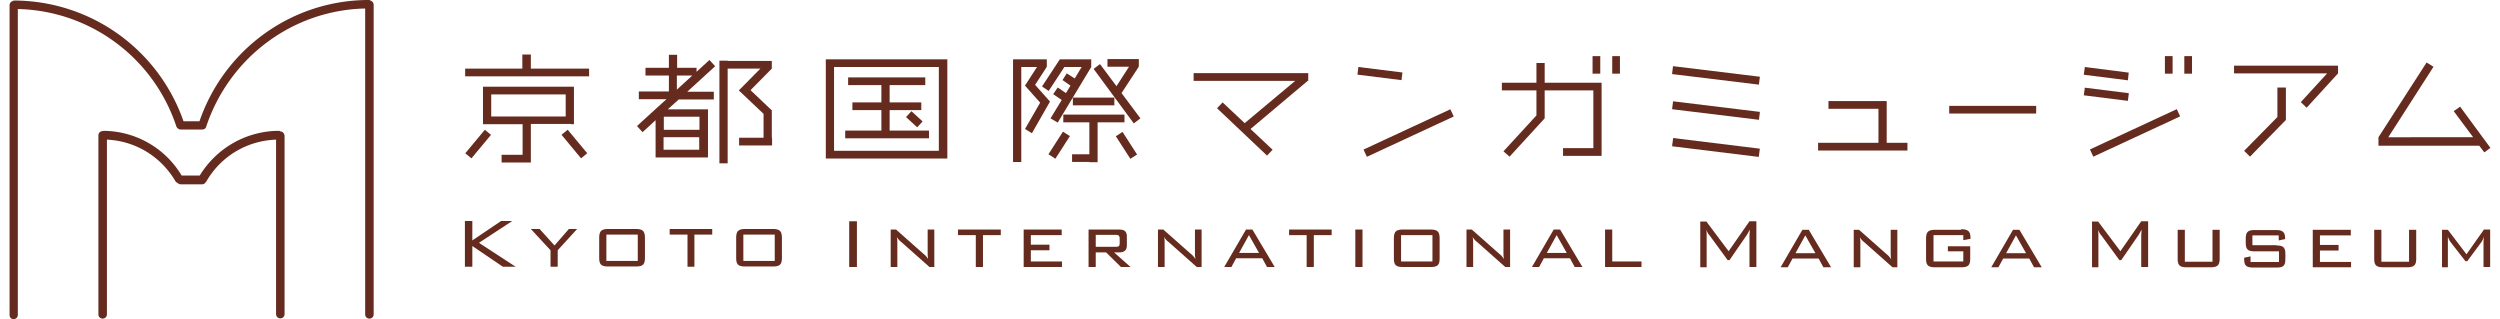 <svg xmlns="http://www.w3.org/2000/svg" width="94" height="12">
  <defs>
    <style>
      path {
        fill: #662b1f
      }
    </style>
  </defs>
  <path
    d="M13.99.06S13.92 0 13.87 0C10.99 0 8.44 1.83 7.5 4.56h-.6A6.762 6.762 0 00.55.02C.53.02.5.02.48.04a.16.16 0 00-.12.15v11.65c0 .09.06.16.15.16s.16-.07.16-.16V.34c2.71.06 5.1 1.82 5.96 4.41.01.03.03.06.06.08.03.03.07.04.11.04h.81c.08 0 .14-.06.15-.13.88-2.6 3.26-4.36 5.97-4.42v11.5c0 .09.07.16.16.16s.16-.07.16-.16V.17S14.03.08 14 .06" />
  <path
    d="M10.52 4.92h-.13c-1.19.04-2.26.67-2.88 1.68h-.68a3.45 3.45 0 00-2.91-1.68c-.02 0-.04 0-.06.01-.09 0-.16.07-.16.16v6.73c0 .09.07.16.16.16s.16-.07.16-.16V5.25c1.07.05 2.03.63 2.58 1.57.02.03.05.05.08.06.03.03.07.05.11.05h.81c.06 0 .12-.04.14-.09 0 0 .01 0 .02-.02.55-.95 1.53-1.53 2.62-1.57v6.56c0 .09.07.16.16.16s.16-.07.16-.16v-6.7s0-.05-.02-.07a.154.154 0 00-.15-.1M19.26 8.31h-.42l-1.08.73v-.73h-.28v1.72h.28v-.78l1.15.78h.48l-1.38-.9 1.25-.82zM20.85 9.23l-.56-.62h-.33l.74.8v.62h.27v-.62l.73-.8h-.31l-.54.62zM23.98 9.81H22.8v-.99h1.18v.99zm-.08-1.2h-1.02c-.27 0-.35.08-.35.34v.74c0 .26.08.33.35.33h1.02c.27 0 .35-.07.35-.33v-.74c0-.26-.08-.34-.35-.34M25.18 8.82h.67v1.21h.26V8.82h.67v-.21h-1.6v.21zM29.13 9.81h-1.18v-.99h1.18v.99zm-.08-1.2h-1.02c-.27 0-.35.08-.35.34v.74c0 .26.08.33.35.33h1.02c.27 0 .35-.07.35-.33v-.74c0-.26-.08-.34-.35-.34M31.93 8.32h.29v1.72h-.29zM34.88 9.48c0 .09 0 .17.02.26-.05-.07-.1-.14-.17-.19l-1.04-.92h-.2v1.41h.25v-.88c0-.08 0-.17-.02-.25.05.08.1.14.17.19l1.06.94h.18V8.63h-.25v.85zM36.02 8.84h.67v1.2h.27v-1.2h.67v-.21h-1.61v.21zM38.76 9.41h.7V9.2h-.7v-.36h1.16v-.21h-1.43v1.41h1.44v-.21h-1.17v-.42zM41.2 9.29v-.46h.75c.1 0 .15.03.15.14v.17c0 .11-.03.14-.15.14h-.75zm.87.2c.21 0 .3-.08.3-.27V8.9c0-.2-.09-.27-.3-.27h-1.14v1.41h.27v-.55h.39l.56.55h.36l-.62-.55h.19zM44.93 9.48c0 .09 0 .17.02.26-.05-.07-.1-.14-.17-.19l-1.04-.92h-.2v1.41h.25v-.88c0-.08 0-.17-.02-.25.05.08.1.14.17.19l1.06.94h.18V8.63h-.25v.85zM46.59 9.51l.37-.67.38.67h-.75zm.26-.88l-.82 1.41h.27l.18-.33h.98l.18.33h.29l-.84-1.41h-.24zM48.47 8.84h.66v1.2h.27v-1.2h.67v-.21h-1.6v.21zM50.96 8.63h.27v1.41h-.27zM53.86 9.83h-1.18v-.99h1.18v.99zm-.08-1.2h-1.02c-.27 0-.35.08-.35.34v.74c0 .26.08.33.35.33h1.02c.27 0 .35-.07.35-.33v-.74c0-.26-.08-.34-.35-.34M56.53 9.48c0 .09 0 .17.02.26-.05-.07-.1-.14-.17-.19l-1.04-.92h-.2v1.41h.25v-.88c0-.08 0-.17-.02-.25.05.08.1.14.17.19l1.06.94h.18V8.63h-.25v.85zM58.16 9.51l.37-.67.38.67h-.75zm.26-.88l-.82 1.41h.27l.18-.33h.98l.18.33h.29l-.84-1.41h-.24zM60.62 8.63h-.27v1.41h1.37v-.21h-1.1v-1.2zM65 9.45l-.84-1.12h-.23v1.72h.24V8.89c0-.07 0-.15-.01-.25.04.11.08.17.12.21l.68.93h.07l.66-.96s.06-.1.1-.19c0 .13-.01.21-.01.25v1.16h.26V8.32h-.26L65 9.44zM67.51 9.52l.37-.67.38.67h-.75zm.26-.88l-.82 1.41h.27l.18-.33h.98l.18.33h.29l-.84-1.41h-.24zM71.09 9.49c0 .09 0 .17.02.26-.05-.07-.1-.14-.17-.19l-1.04-.92h-.2v1.41h.25v-.88c0-.08 0-.17-.02-.25.05.08.1.14.17.19l1.06.94h.18V8.64h-.25v.85zM73.73 8.64h-.96c-.27 0-.35.08-.35.34v.74c0 .26.08.33.35.33h.96c.27 0 .35-.07.35-.33v-.46h-.84v.19h.58v.38H72.7v-.99h1.12v.19l.27-.05v-.04c0-.25-.1-.32-.35-.32M75.43 9.52l.37-.67.38.67h-.75zm.26-.88l-.82 1.41h.27l.18-.33h.98l.18.33h.29l-.84-1.41h-.24zM79.73 9.45l-.84-1.12h-.23v1.72h.24V8.89c0-.07 0-.15-.01-.25.04.11.08.17.12.21l.68.93h.07l.66-.96s.06-.1.1-.19c0 .13-.01.21-.01.25v1.16h.26V8.32h-.26l-.78 1.12zM83.18 9.84h-1.03v-1.2h-.27v1.08c0 .26.08.33.35.33h.88c.27 0 .35-.08.35-.33V8.64h-.27v1.2zM85.6 9.22h-.91v-.37h.99v.19l.24-.05v-.03c0-.24-.1-.31-.35-.31h-.79c-.26 0-.34.07-.34.34v.13c0 .26.08.33.34.33h.91v.4h-1.07v-.21l-.24.05v.04c0 .26.08.33.35.33h.86c.27 0 .34-.07.34-.33v-.17c0-.25-.07-.33-.34-.33M87.23 9.42h.7v-.21h-.7v-.36h1.16v-.21h-1.43v1.41h1.44v-.2h-1.17v-.43zM90.57 9.84h-1.03v-1.2h-.27v1.08c0 .26.08.33.35.33h.88c.27 0 .35-.08.35-.33V8.64h-.27v1.2zM93.39 8.64l-.65.92-.7-.92h-.22v1.41h.22V9.1v-.2c.03.08.06.15.1.2l.56.72h.07l.54-.73s.06-.1.09-.2c-.01.07-.02.14-.02.2v.95h.25V8.63h-.25z" />
  <path transform="rotate(-83.06 64.52 2.835)" d="M64.37 1.19h.3v3.29h-.3z" />
  <path transform="rotate(-83.05 64.522 4.155)" d="M64.37 2.51h.3V5.8h-.3z" />
  <path d="M62.87 5.5l3.26.4.04-.31-3.26-.4-.04.31z" />
  <path transform="rotate(-24.89 52.971 5.014)" d="M51.17 4.85h3.6v.3h-3.6z" />
  <path transform="rotate(-82.89 51.886 2.765)" d="M51.74 1.93h.29V3.6h-.29z" />
  <path d="M81.4 2.11h.29v.66h-.29zM82.13 2.11h.29v.66h-.29z" />
  <path transform="rotate(-24.89 80.273 5.004)" d="M78.48 4.85h3.6v.3h-3.6z" />
  <path d="M78.35 2.81l1.66.21.03-.29-1.65-.21-.04.29z" />
  <path transform="rotate(-82.84 79.196 3.543)" d="M79.05 2.71h.29v1.67h-.29z" />
  <path
    d="M73.29 3.98h3.27v.29h-3.27zM49.19 3.03v-.28h-4.31v.29h3.82l-1.9 1.59-.83-.78-.21.22 1.88 1.78.21-.22-.83-.78 2.15-1.81h.02v-.01z" />
  <path transform="rotate(-50.21 17.973 5.415)" d="M17.4 5.27h1.15v.3H17.4z" />
  <path transform="rotate(-39.71 21.599 5.42)" d="M21.45 4.84h.3v1.15h-.3z" />
  <path
    d="M19.96 2.05h-.32v.53h-2.15v.29h4.66v-.29h-2.19v-.53zM21.27 4.38h-2.8v-.83h2.8v.83zm.2.29h.11V3.26h-3.42v1.41h1.49v1.15h-.79v.29h1.1V4.66h1.51z" />
  <path transform="rotate(-47.41 34.378 4.486)" d="M34.23 4.2h.3v.57h-.3z" />
  <path
    d="M33.45 4.91v-.77h1.19v-.29h-1.19V3.2h1.34v-.29h-2.9v.29h1.25v.65h-1.09v.29h1.09v.77h-1.36v.29h3.15v-.29h-1.48z" />
  <path d="M31.36 2.52h3.94v3.15h-3.94V2.52zm3.94-.29h-4.25v3.73h4.57V2.23h-.31z" />
  <path transform="rotate(-57.28 39.819 5.462)" d="M39.32 5.31h1.01v.31h-1.01z" />
  <path transform="rotate(-32.75 42.354 5.458)" d="M42.2 4.96h.3v1.01h-.3z" />
  <path
    d="M40.34 3.67h1.56v.29h-1.56zM42.28 4.6v-.29h-2.3v.29h.98v1.2h-.65v.29h.65v.01h.31V4.6h1.01zM39.18 3.25l.25.17.59-.9h.65l-.26.43-.3-.19-.16.25.3.21-.17.28-.31-.21-.17.25.32.22-.42.69.27.16 1.26-2.09v-.29h-1.17v.01l-.01-.01-.67 1.02zM42.81 2.52l-.01-.01h.02v-.29h-1.18v.29h.81l-.47.73-.62-.83-.24.18 1.51 2.05.25-.19-.71-.95.64-.98z" />
  <path
    d="M38.92 3.19l.43-.66-.02-.01h.03v-.29h-1.27v3.86h.31V2.52h.59l-.45.7.57.64-.57.99.26.16.68-1.19-.56-.63zM59.88 2.11h.29v.66h-.29zM60.62 2.11h.29v.66h-.29zM59.91 3.11h-1.83v-.74h-.31v.74h-1.3v.29h1.3v.94l-1.24 1.35.23.2 1.32-1.44V3.4h1.83v2.17h-1.14v.29h1.45V3.11h-.31zM70.94 3.8h-2.19v.29h1.88v1.28h-2.27v.29h3.36v-.29h-.78V3.8zM85.95 4.51V3.29h-.32V4.4l-1.25 1.27.22.22 1.34-1.37h.01v-.01z" />
  <path
    d="M84 2.76h3.5l-.99 1.08.22.21 1.18-1.29v-.29H84v.29zM93.64 5.56L92.5 4.01l-.24.17.73.98H89.8l1.7-2.65-.26-.16-1.81 2.81v.32h3.79l.19.25.23-.17zM26.03 2.84l-.58.53v-.53h.58zm.27 2.04h-1.34v-.49h1.34v.49zm-1.35.28h1.34v.47h-1.34v-.47zm1.72-2.9l-.48.44v-.15h-.73v-.49h-.31v.49h-.88v.29h.88v.6h-1.13v.29h1.04l-.41.37-.7.64.21.23.49-.45v1.4h1.97V4.11h-1.51l.41-.37h1.32v-.29h-1l1.05-.96-.21-.23zM28.22 3.39l.81-.82h-.01v-.28h-1.66v-.01h-.31v3.86h.31V2.58h1.23l-.81.82.93.88v.9h-.92v.29h1.24v-.29h-.01v-1h-.01l.02-.02-.81-.77z" />
</svg>
